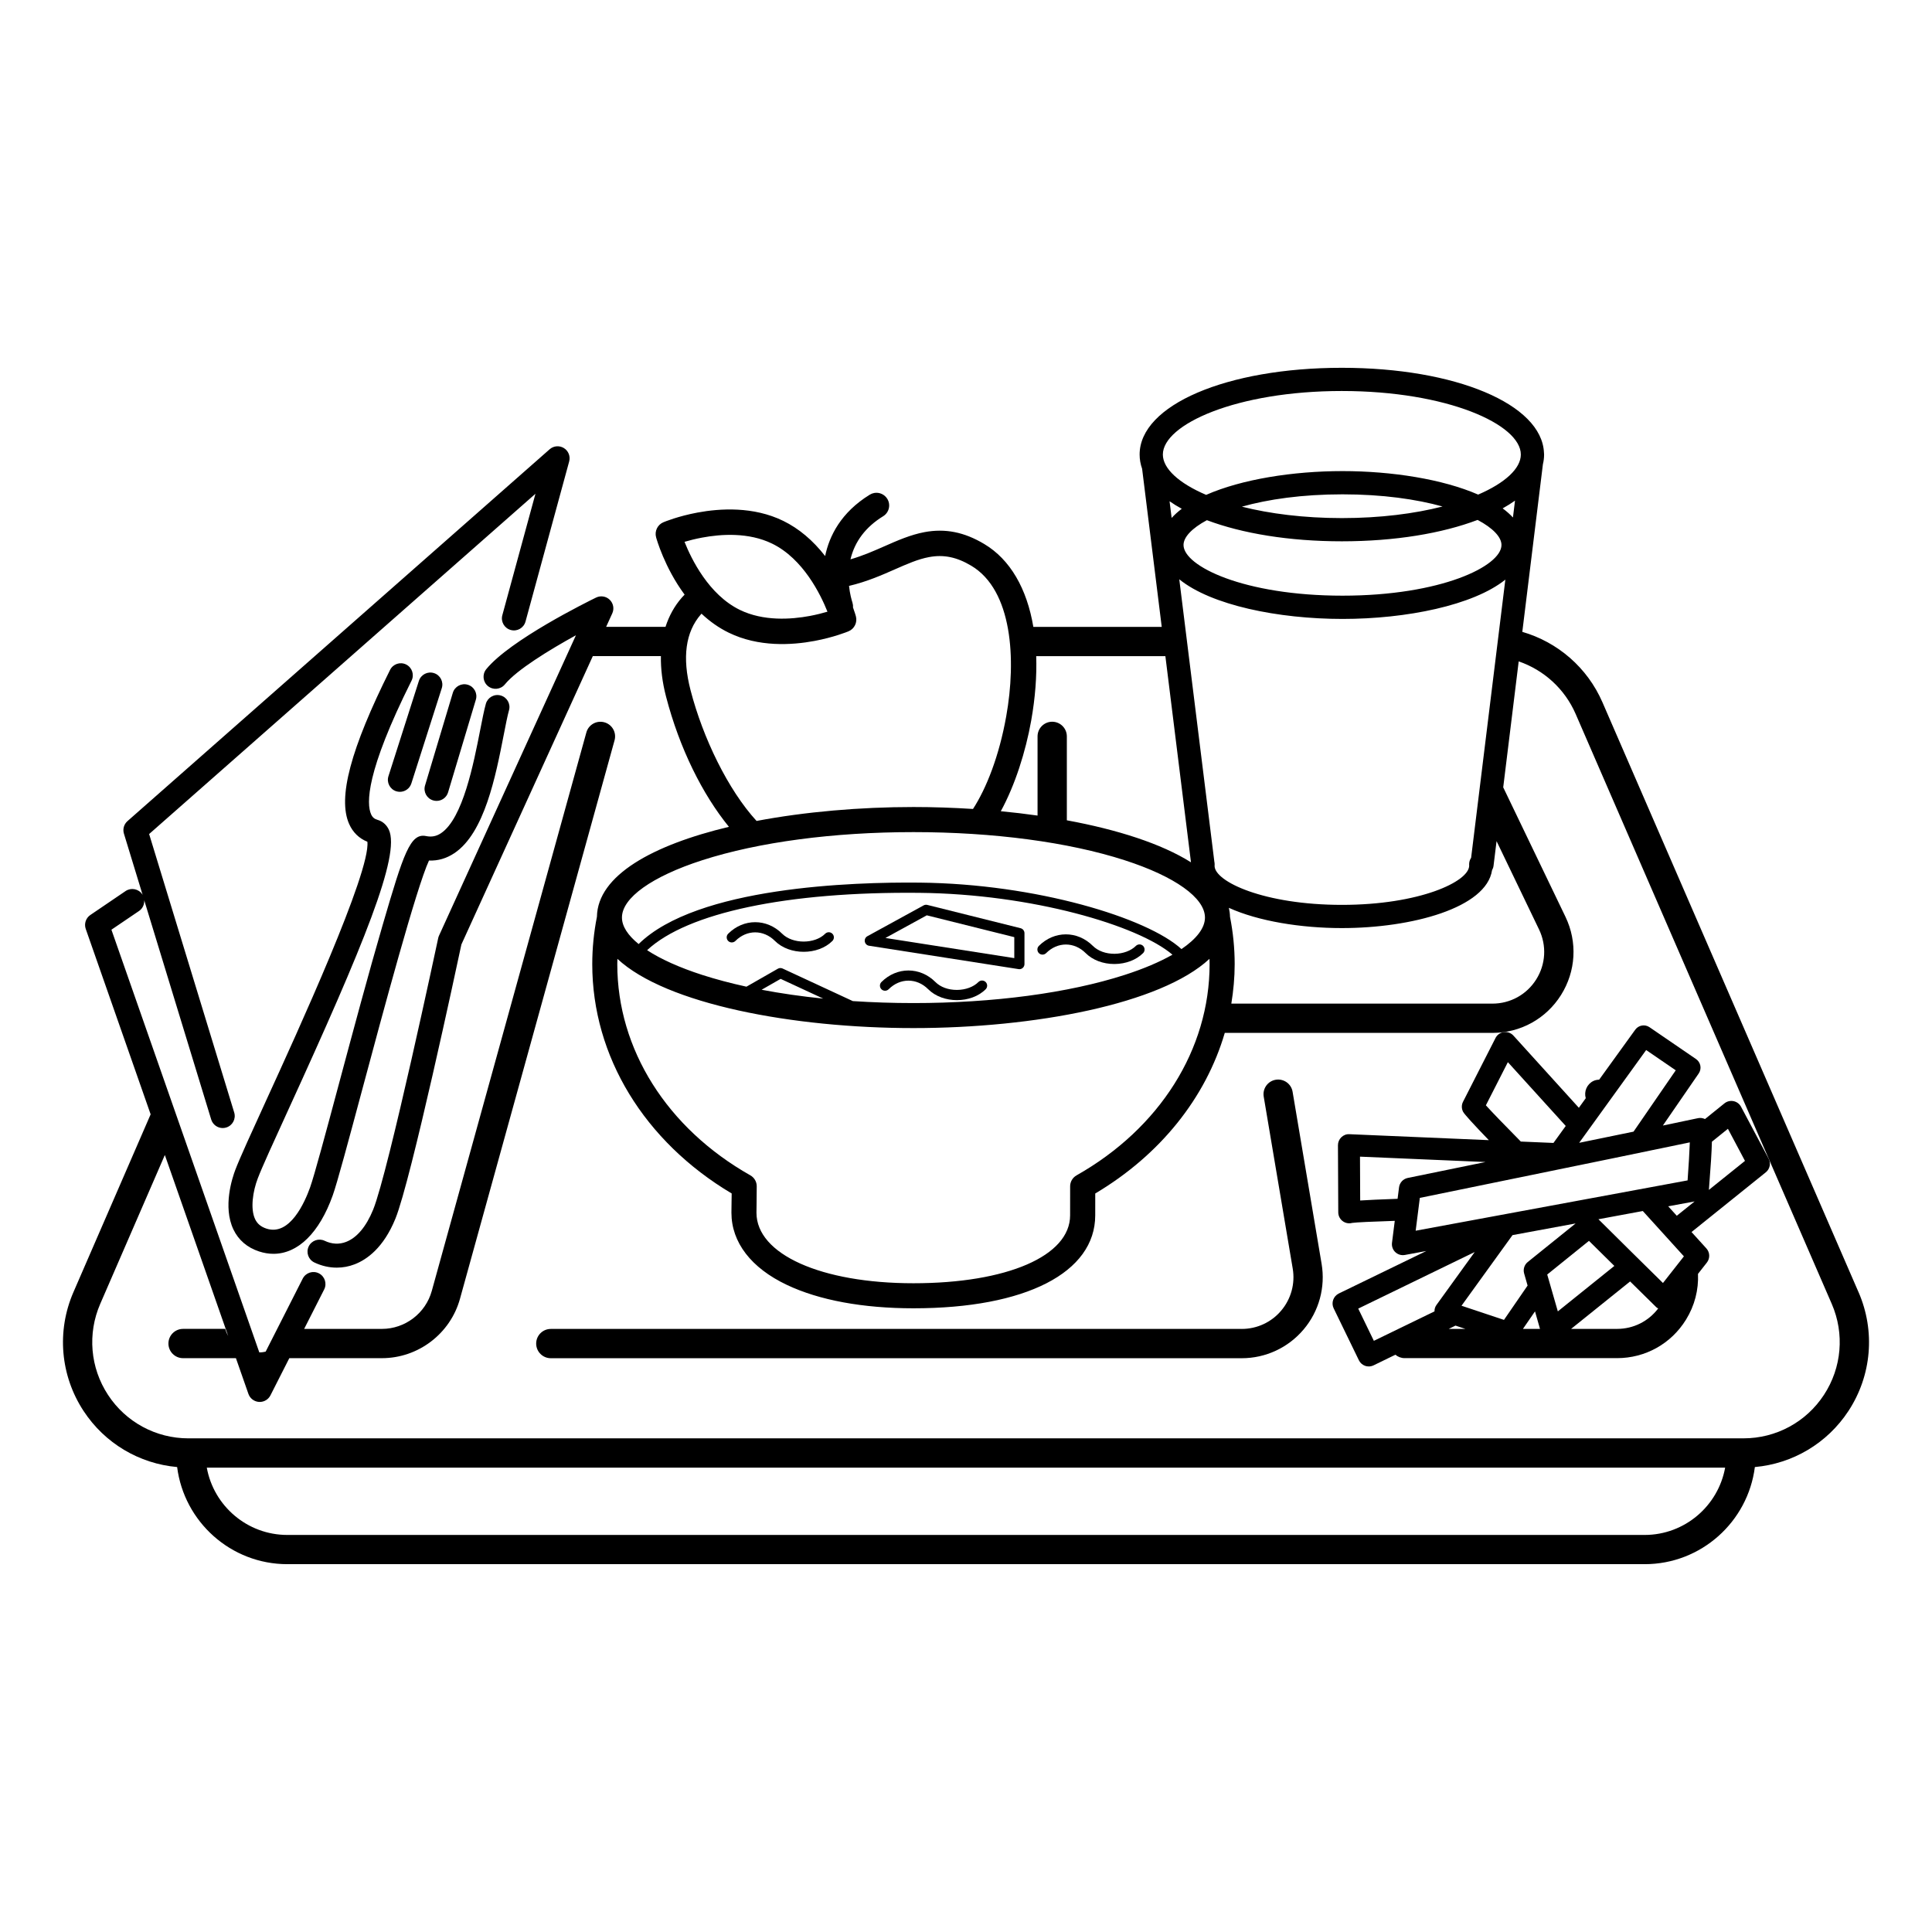 <?xml version="1.0" encoding="UTF-8"?>
<!-- Uploaded to: SVG Repo, www.svgrepo.com, Generator: SVG Repo Mixer Tools -->
<svg fill="#000000" width="800px" height="800px" version="1.1" viewBox="144 144 512 512" xmlns="http://www.w3.org/2000/svg">
 <g>
  <path d="m497.43 490.71 6.691 13.777c0.332 0.695 0.938 1.223 1.664 1.48 0.312 0.105 0.637 0.156 0.953 0.156 0.438 0 0.871-0.102 1.273-0.293l5.777-2.812c0.672 0.551 1.516 0.902 2.449 0.902h56.305c7.492 0 14.316-3.809 18.258-10.184 2.309-3.727 3.371-7.945 3.188-12.148l2.352-2.996c0.875-1.117 0.82-2.699-0.133-3.754l-3.934-4.336 19.684-15.828c1.09-0.875 1.402-2.402 0.742-3.637l-7.305-13.738c-0.406-0.766-1.137-1.309-1.984-1.484-0.848-0.172-1.734 0.039-2.414 0.586l-5.152 4.156c-0.637-0.301-1.371-0.379-2.051-0.191-0.523 0.125-3.949 0.848-9.117 1.914l9.496-13.793c0.414-0.605 0.574-1.344 0.441-2.062-0.133-0.715-0.551-1.355-1.152-1.77l-12.328-8.438c-1.223-0.84-2.906-0.543-3.773 0.66l-9.566 13.246c-0.523 0.02-1.059 0.109-1.566 0.363-1.703 0.852-2.5 2.785-1.984 4.551l-1.828 2.535-17.34-19.125c-0.645-0.711-1.586-1.055-2.539-0.934-0.945 0.125-1.777 0.715-2.207 1.566l-8.605 16.887c-0.43 0.832-0.422 1.82 0 2.648 0.363 0.707 2.934 3.492 6.832 7.535l-36.945-1.578c-0.816-0.047-1.57 0.258-2.141 0.805-0.57 0.555-0.898 1.316-0.898 2.109l0.082 17.809c0.004 0.996 0.523 1.93 1.371 2.453 0.469 0.297 1.004 0.441 1.535 0.441 0.273 0 0.527-0.039 0.797-0.109 1.059-0.156 5.289-0.348 11.27-0.543l-0.734 5.824c-0.117 0.918 0.211 1.84 0.887 2.481 0.539 0.516 1.266 0.789 1.996 0.789 0.176 0 0.359-0.016 0.527-0.051l5.699-1.055-23.219 11.273c-1.445 0.727-2.051 2.469-1.352 3.91zm100.24-44.141 4.246-3.426 4.519 8.504-9.562 7.684c0.484-6.156 0.742-10.137 0.797-12.762zm-12.969 37.441c-5.234-5.148-11.199-11.039-17.098-16.898l11.758-2.18 10.891 12.012zm-12.883-4.527-14.977 12.047-2.812-9.77 11.062-8.922c2.273 2.238 4.527 4.469 6.727 6.644zm-22.941-1.043c-0.91 0.734-1.289 1.945-0.961 3.062l0.91 3.184-6.258 9.098-11.254-3.754 13.516-18.711 16.723-3.094zm3.238 17.73h-4.519l3.195-4.641zm-19.785 0h-4.402l1.793-0.871zm40.219 0h-12.191l15.637-12.57c2.438 2.41 4.781 4.715 6.949 6.836 0.141 0.137 0.328 0.215 0.492 0.324-2.586 3.398-6.551 5.41-10.887 5.41zm15.816-29.98-2.273-2.504 6.996-1.293zm-8.117-43.918 7.84 5.371-11.184 16.254c-4.348 0.898-9.262 1.906-14.41 2.961zm-42.477 14.652 5.828-11.438 15.336 16.906-3.254 4.5-8.652-0.367c-4.32-4.379-7.648-7.816-9.258-9.602zm-23.012 21.73-0.387 3.043c-4.734 0.168-7.875 0.316-9.91 0.449l-0.051-11.621 33.266 1.422c-8.082 1.656-15.406 3.16-20.617 4.223-1.219 0.25-2.141 1.246-2.301 2.484zm4.406 11.5 1.102-8.699c47.879-9.793 65.207-13.383 71.551-14.715-0.098 2.555-0.316 6.379-0.59 10.078zm15.645 5.648-10.148 14.047c-0.359 0.5-0.523 1.09-0.508 1.684l-16.07 7.801-4.141-8.539z"/>
  <path d="m374.3 394.63 39.633 6.195c0.07 0.016 0.137 0.02 0.207 0.02 0.316 0 0.637-0.109 0.883-0.324 0.301-0.258 0.473-0.637 0.473-1.027v-8.191c0-0.621-0.422-1.164-1.023-1.316l-24.727-6.176c-0.332-0.086-0.68-0.035-0.977 0.125l-14.902 8.168c-0.508 0.277-0.781 0.848-0.684 1.414 0.094 0.578 0.547 1.023 1.117 1.113zm15.305-8.062 23.191 5.785v5.559l-34.145-5.34z"/>
  <path d="m403.29 404.25c-1.285 1.289-3.391 2.07-5.633 2.09h-0.102c-2.266 0-4.328-0.754-5.656-2.09-4.082-4.082-10.23-4.082-14.312 0-0.527 0.523-0.527 1.387 0 1.914 0.527 0.523 1.387 0.523 1.914 0 3.039-3.043 7.453-3.043 10.488 0 1.918 1.918 4.766 2.883 7.613 2.883 2.848 0 5.688-0.961 7.613-2.883 0.523-0.523 0.523-1.387 0-1.914-0.535-0.531-1.391-0.531-1.926 0z"/>
  <path d="m362.68 391.45c-2.766 2.766-8.625 2.769-11.395 0-4.082-4.082-10.23-4.082-14.312 0-0.523 0.523-0.523 1.379 0 1.914 0.527 0.523 1.387 0.523 1.914 0 3.039-3.039 7.453-3.039 10.488 0 1.918 1.918 4.766 2.875 7.609 2.875 2.848 0 5.691-0.957 7.609-2.875 0.527-0.527 0.527-1.387 0-1.914-0.531-0.531-1.383-0.531-1.914 0z"/>
  <path d="m421.23 396.59c3.043-3.043 7.453-3.043 10.488 0 1.832 1.832 4.59 2.883 7.57 2.883h0.117c2.984-0.031 5.723-1.082 7.527-2.887 0.523-0.523 0.523-1.379 0-1.91-0.523-0.527-1.379-0.527-1.914 0-1.285 1.285-3.394 2.066-5.637 2.09-2.309 0.016-4.402-0.742-5.758-2.09-4.082-4.082-10.23-4.082-14.312 0-0.523 0.523-0.523 1.379 0 1.914 0.531 0.527 1.391 0.527 1.918 0z"/>
  <path d="m636.54 486.46-67.863-156.32c-4.004-9.234-11.887-15.98-21.25-18.691l5.457-44.402c0.203-0.848 0.316-1.707 0.316-2.586 0-0.09-0.016-0.176-0.016-0.266-0.004-0.082-0.004-0.152-0.016-0.23-0.574-12.855-23.402-22.496-53.566-22.496-30.547 0-53.59 9.883-53.59 22.988 0 1.289 0.23 2.551 0.66 3.769l5.199 41.902h-34.023c-1.707-10.141-6.133-17.855-13.012-21.961-5.316-3.18-10.359-4.172-15.852-3.144-3.703 0.695-7.219 2.246-10.625 3.75-2.691 1.184-5.668 2.5-8.973 3.457 1.125-4.734 4.027-8.574 8.66-11.426 1.578-0.969 2.066-3.043 1.094-4.613-0.727-1.184-2.121-1.797-3.481-1.547-0.402 0.074-0.785 0.227-1.145 0.441-7.684 4.727-10.75 10.984-11.844 16.273-3.246-4.172-6.961-7.297-11.098-9.32-7.898-3.863-16.727-3.324-22.738-2.203-5.066 0.945-8.625 2.398-9.012 2.559-1.562 0.645-2.398 2.363-1.953 3.988 0.09 0.336 2.231 8.016 7.559 15.199-0.273 0.277-0.52 0.539-0.75 0.805-1.965 2.246-3.379 4.852-4.312 7.734h-15.734l1.629-3.578c0.555-1.219 0.289-2.66-0.676-3.598-0.961-0.941-2.41-1.168-3.613-0.586-2.324 1.133-22.832 11.266-29.113 18.984-1.109 1.367-0.902 3.371 0.457 4.481 1.367 1.113 3.367 0.91 4.481-0.453 3.125-3.836 11.766-9.133 18.836-13.027l-36.301 79.637c-0.098 0.211-0.168 0.434-0.211 0.66-0.133 0.613-13.191 61.988-17.227 71.914-1.824 4.488-4.301 7.453-7.176 8.559-1.828 0.711-3.793 0.609-5.672-0.289-1.578-0.754-3.481-0.09-4.242 1.5-0.754 1.582-0.086 3.481 1.5 4.242 1.91 0.91 3.93 1.371 5.945 1.371 1.613 0 3.231-0.297 4.769-0.898 3.168-1.23 7.613-4.316 10.777-12.098 4.133-10.156 16.312-67.156 17.48-72.648l34.828-76.418h18.043c-0.059 3.324 0.367 6.898 1.355 10.699 3.578 13.785 9.684 25.973 16.672 34.543-20.164 4.812-34.793 12.848-34.98 23.824-0.816 4.125-1.238 8.344-1.238 12.566 0 24.406 13.773 46.992 36.949 60.773-0.004 0.988-0.02 1.715-0.035 2.383-0.016 0.852-0.031 1.621-0.031 2.719 0 7.844 5.211 14.629 14.68 19.121 8.559 4.066 20.168 6.207 33.57 6.207 29.703 0 48.16-9.445 48.16-24.645l0.004-3.516v-2.262c17.27-10.262 29.305-25.418 34.328-42.562h70.938c7.43 0 14.223-3.754 18.172-10.039 3.949-6.289 4.394-14.035 1.176-20.727l-16.496-34.309 4.102-33.379c6.648 2.281 12.195 7.262 15.098 13.945l67.863 156.32c3.43 7.898 2.656 16.922-2.07 24.129-4.727 7.211-12.695 11.508-21.305 11.508l-412.12 0.004c-8.613 0-16.586-4.301-21.305-11.508-4.727-7.203-5.5-16.227-2.07-24.129l17.125-39.453 16.797 47.992c-0.328-0.609-0.609-1.238-0.785-1.914h-11.184c-2.141 0-3.879 1.738-3.879 3.879 0 2.144 1.734 3.883 3.879 3.883l14.012 0.004 3.309 9.465c0.418 1.199 1.516 2.035 2.793 2.125 0.07 0 0.141 0.004 0.211 0.004 1.188 0 2.293-0.672 2.836-1.75l4.996-9.848h24.539c9.617 0 18.129-6.473 20.691-15.742l40.965-148c0.57-2.066-0.641-4.203-2.707-4.769-2.07-0.574-4.203 0.637-4.769 2.699l-40.965 148c-1.641 5.918-7.074 10.055-13.215 10.055h-20.605l5.301-10.449c0.797-1.566 0.172-3.481-1.402-4.277-1.562-0.797-3.477-0.172-4.277 1.395l-9.82 19.348c-0.324 0.074-0.645 0.145-0.988 0.18-0.238 0.023-0.465 0.02-0.699 0.031l-39.191-112.02 7.316-4.961c0.973-0.664 1.449-1.77 1.375-2.856l17.754 58.125c0.422 1.367 1.684 2.254 3.043 2.254 0.309 0 0.625-0.047 0.934-0.141 1.684-0.516 2.629-2.289 2.117-3.977l-22.547-73.797 102.38-90.176-8.781 32.195c-0.457 1.699 0.539 3.445 2.238 3.906 1.703 0.469 3.441-0.535 3.906-2.227l11.574-42.441c0.367-1.359-0.195-2.797-1.391-3.535-1.188-0.742-2.731-0.621-3.785 0.312l-111.88 98.543c-0.941 0.828-1.305 2.121-0.941 3.316l4.973 16.281c-0.039-0.07-0.07-0.145-0.117-0.215-0.988-1.449-2.969-1.828-4.418-0.848l-9.34 6.344c-1.195 0.805-1.691 2.324-1.219 3.684l17.199 49.141-20.469 47.148c-4.473 10.312-3.465 22.078 2.699 31.473 5.613 8.555 14.727 13.957 24.793 14.855 1.84 14.496 14.223 25.738 29.207 25.738h359.7c14.988 0 27.367-11.246 29.207-25.738 10.066-0.906 19.184-6.301 24.797-14.855 6.16-9.391 7.168-21.156 2.691-31.469zm-91.594-205.32c-0.781-0.848-1.691-1.648-2.727-2.414 1.176-0.66 2.273-1.34 3.273-2.051zm-45.344-33.52c27.957 0 47.434 8.871 47.434 16.836 0 3.672-4.133 7.523-11.309 10.617-9.391-4.098-22.902-6.227-35.953-6.227-13.133 0-26.727 2.16-36.133 6.301-7.281-3.109-11.473-6.996-11.473-10.691 0-7.965 19.484-16.836 47.434-16.836zm0 39.832c14.105 0 26.602-2.109 35.977-5.668 4.109 2.18 6.328 4.566 6.328 6.644 0 5.606-16.031 13.43-42.129 13.43-26.113 0-42.133-7.824-42.133-13.43 0-2.055 2.168-4.414 6.191-6.574 9.348 3.516 21.766 5.598 35.766 5.598zm-26.488-9.18c6.906-1.949 15.93-3.269 26.668-3.269 10.641 0 19.613 1.305 26.504 3.223-7.41 1.895-16.48 3.074-26.676 3.074-10.117-0.004-19.121-1.168-26.496-3.027zm-18.617 2.988-0.551-4.422c0.992 0.695 2.07 1.359 3.234 1.996-1.02 0.766-1.914 1.574-2.684 2.426zm-1.66 36.625 6.785 54.637c-7.84-4.934-19.512-8.672-32.898-11.133v-22.238c0-2.144-1.738-3.883-3.883-3.883-2.141 0-3.879 1.738-3.879 3.883v20.984c-3.188-0.453-6.434-0.84-9.738-1.152 3.777-6.922 6.578-15.738 8.055-24.027 1.082-6.09 1.5-11.809 1.328-17.07zm-127.43-30.297c1.254-0.367 2.84-0.777 4.656-1.117 5.039-0.945 12.348-1.438 18.57 1.602 8.242 4.027 12.852 13.504 14.652 18.031-1.258 0.371-2.84 0.781-4.648 1.125-5.039 0.945-12.352 1.43-18.574-1.605-8.25-4.027-12.859-13.496-14.656-18.035zm1.59 39.305c-2.246-8.66-1.324-15.418 2.746-20.078 0.051-0.059 0.105-0.121 0.168-0.18 2.231 2.098 4.648 3.785 7.199 5.027 7.898 3.863 16.727 3.324 22.738 2.195 5.059-0.945 8.625-2.394 9.023-2.555 1.559-0.648 2.394-2.367 1.945-3.996-0.051-0.172-0.293-1.039-0.766-2.348 0.035-0.438-0.016-0.867-0.145-1.273-0.215-0.672-0.68-2.281-0.906-4.414 4.707-1.102 8.762-2.891 12.09-4.359 3.332-1.465 6.207-2.734 9.105-3.273 3.875-0.73 7.336-0.02 11.211 2.293 10.906 6.508 11.941 24.852 9.262 39.848-1.879 10.602-5.281 19.16-8.812 24.605-5.238-0.332-10.523-0.516-15.773-0.516-14.203 0-28.707 1.258-41.586 3.691-7.543-8.23-14.195-21.926-17.5-34.668zm3.121 45.07c14.898-4.801 34.77-7.445 55.957-7.445 21.184 0 41.055 2.641 55.953 7.445 13.336 4.301 21.301 9.98 21.301 15.203 0 2.746-2.207 5.617-6.227 8.352-9.023-8.293-38.547-17.297-69.348-17.613-17.734-0.191-59.082 1.109-74.508 16.277-2.871-2.328-4.422-4.719-4.422-7.023-0.008-5.215 7.957-10.895 21.293-15.195zm21.266 28.699c-0.398-0.18-0.863-0.16-1.238 0.055l-8.328 4.762c-4.156-0.906-8.074-1.945-11.699-3.109-6.082-1.961-11.027-4.203-14.629-6.559 10.641-9.93 37.117-15.562 72.234-15.199 29.66 0.312 57.914 8.609 66.988 16.391-3.367 1.918-7.644 3.742-12.688 5.367-14.898 4.801-34.77 7.453-55.953 7.453-5.465 0-10.844-0.18-16.066-0.523zm10.777 7.977c-5.703-0.574-11.176-1.367-16.328-2.344l5.047-2.887zm67.125 46.852c-1.043 0.59-1.688 1.699-1.688 2.891 0 1.484-0.004 2.852-0.004 4.16l-0.004 3.531c0 10.766-16.691 18-41.52 18-24.496 0-41.598-7.684-41.598-18.688 0-1.043 0.016-1.785 0.031-2.602 0.02-1.062 0.039-2.262 0.039-4.414 0-1.195-0.645-2.301-1.688-2.891-22.086-12.48-35.266-33.406-35.266-55.969 0-0.469 0.02-0.941 0.031-1.406 12.855 11.984 46.445 18.348 78.453 18.348s65.598-6.363 78.453-18.348c0.012 0.469 0.031 0.941 0.031 1.406-0.004 22.574-13.191 43.504-35.273 55.98zm122.58-65.168c2.055 4.277 1.773 9.227-0.75 13.234-2.523 4.019-6.863 6.414-11.609 6.414h-69.191c0.559-3.441 0.887-6.926 0.887-10.453 0-4.219-0.422-8.43-1.238-12.555-0.016-0.812-0.133-1.598-0.301-2.379 7.773 3.527 19.051 5.367 29.941 5.367 18.59 0 38.305-5.367 39.805-15.34 0.203-0.352 0.344-0.75 0.395-1.18l0.801-6.519zm-18.004-18.996c-0.332 0.492-0.527 1.094-0.527 1.734 0 0.105 0.004 0.215 0.016 0.324 0 4.246-13.145 10.414-33.738 10.414-20.598 0-33.738-6.152-33.738-10.348l0.012-0.152c0.004-0.082 0.004-0.156 0.004-0.242 0-0.23-0.023-0.465-0.074-0.68l-9.297-74.859c8.449 6.871 26.238 10.504 43.266 10.504 16.941 0 34.656-3.602 43.145-10.414zm45.977 179.45h-359.69c-10.645 0-19.512-7.707-21.348-17.84h402.38c-1.836 10.129-10.699 17.84-21.344 17.84z"/>
  <path d="m473.07 496.18h-183.1c-2.141 0-3.879 1.738-3.879 3.879 0 2.144 1.734 3.883 3.879 3.883h183.1c6.332 0 12.309-2.777 16.395-7.613 4.09-4.836 5.828-11.191 4.769-17.434l-7.684-45.57c-0.352-2.117-2.352-3.527-4.473-3.18-2.109 0.352-3.535 2.359-3.18 4.469l7.688 45.574c0.676 3.984-0.441 8.039-3.047 11.129-2.602 3.094-6.418 4.863-10.465 4.863z"/>
  <path d="m206.38 453.97c-0.84 2.207-3.371 9.863-0.52 15.855 1.328 2.793 3.672 4.801 6.766 5.812 1.301 0.43 2.586 0.637 3.844 0.637 6.445 0 12.148-5.512 15.703-15.473 1.203-3.371 4.125-14.27 7.828-28.066 5.461-20.363 14.375-53.586 17.684-60.684 2.398 0.098 4.641-0.562 6.715-1.949 8.016-5.356 10.953-20.398 13.098-31.383 0.523-2.691 0.977-5.012 1.391-6.492 0.48-1.691-0.516-3.449-2.207-3.918-1.691-0.48-3.449 0.516-3.926 2.207-0.484 1.727-0.957 4.168-1.512 6.992-1.715 8.758-4.57 23.422-10.383 27.305-1.219 0.816-2.473 1.055-3.949 0.754-4.188-0.852-5.953 4.566-11.477 23.477-3.656 12.5-7.863 28.199-11.578 42.043-3.516 13.121-6.559 24.449-7.68 27.582-1.414 3.961-5.367 12.957-11.566 10.926-1.461-0.48-2.418-1.273-3.004-2.504-1.316-2.766-0.59-7.441 0.719-10.844 1.133-2.969 4.141-9.539 7.945-17.855 20.207-44.145 29.891-67.789 26.777-74.512-0.609-1.309-1.668-2.231-2.984-2.606-0.863-0.246-1.367-0.68-1.727-1.496-1.223-2.766-1.457-11.039 10.727-35.402 0.785-1.57 0.145-3.481-1.426-4.273-1.578-0.785-3.481-0.145-4.266 1.426-10.465 20.934-13.914 33.902-10.852 40.824 0.984 2.227 2.644 3.844 4.84 4.719 0.871 8.039-18.484 50.336-26.879 68.676-3.852 8.418-6.887 15.066-8.102 18.223z"/>
  <path d="m259.01 322.38c-1.676-0.535-3.465 0.387-4 2.062l-8.066 25.25c-0.535 1.676 0.387 3.465 2.066 4.004 0.316 0.102 0.645 0.145 0.969 0.145 1.344 0 2.602-0.863 3.031-2.211l8.066-25.258c0.535-1.672-0.387-3.465-2.066-3.992z"/>
  <path d="m258.78 356.11c0.301 0.098 0.613 0.137 0.918 0.137 1.371 0 2.637-0.891 3.047-2.266l7.359-24.551c0.508-1.688-0.449-3.461-2.137-3.965-1.676-0.508-3.457 0.449-3.965 2.137l-7.359 24.551c-0.512 1.68 0.449 3.453 2.137 3.957z"/>
 </g>
</svg>